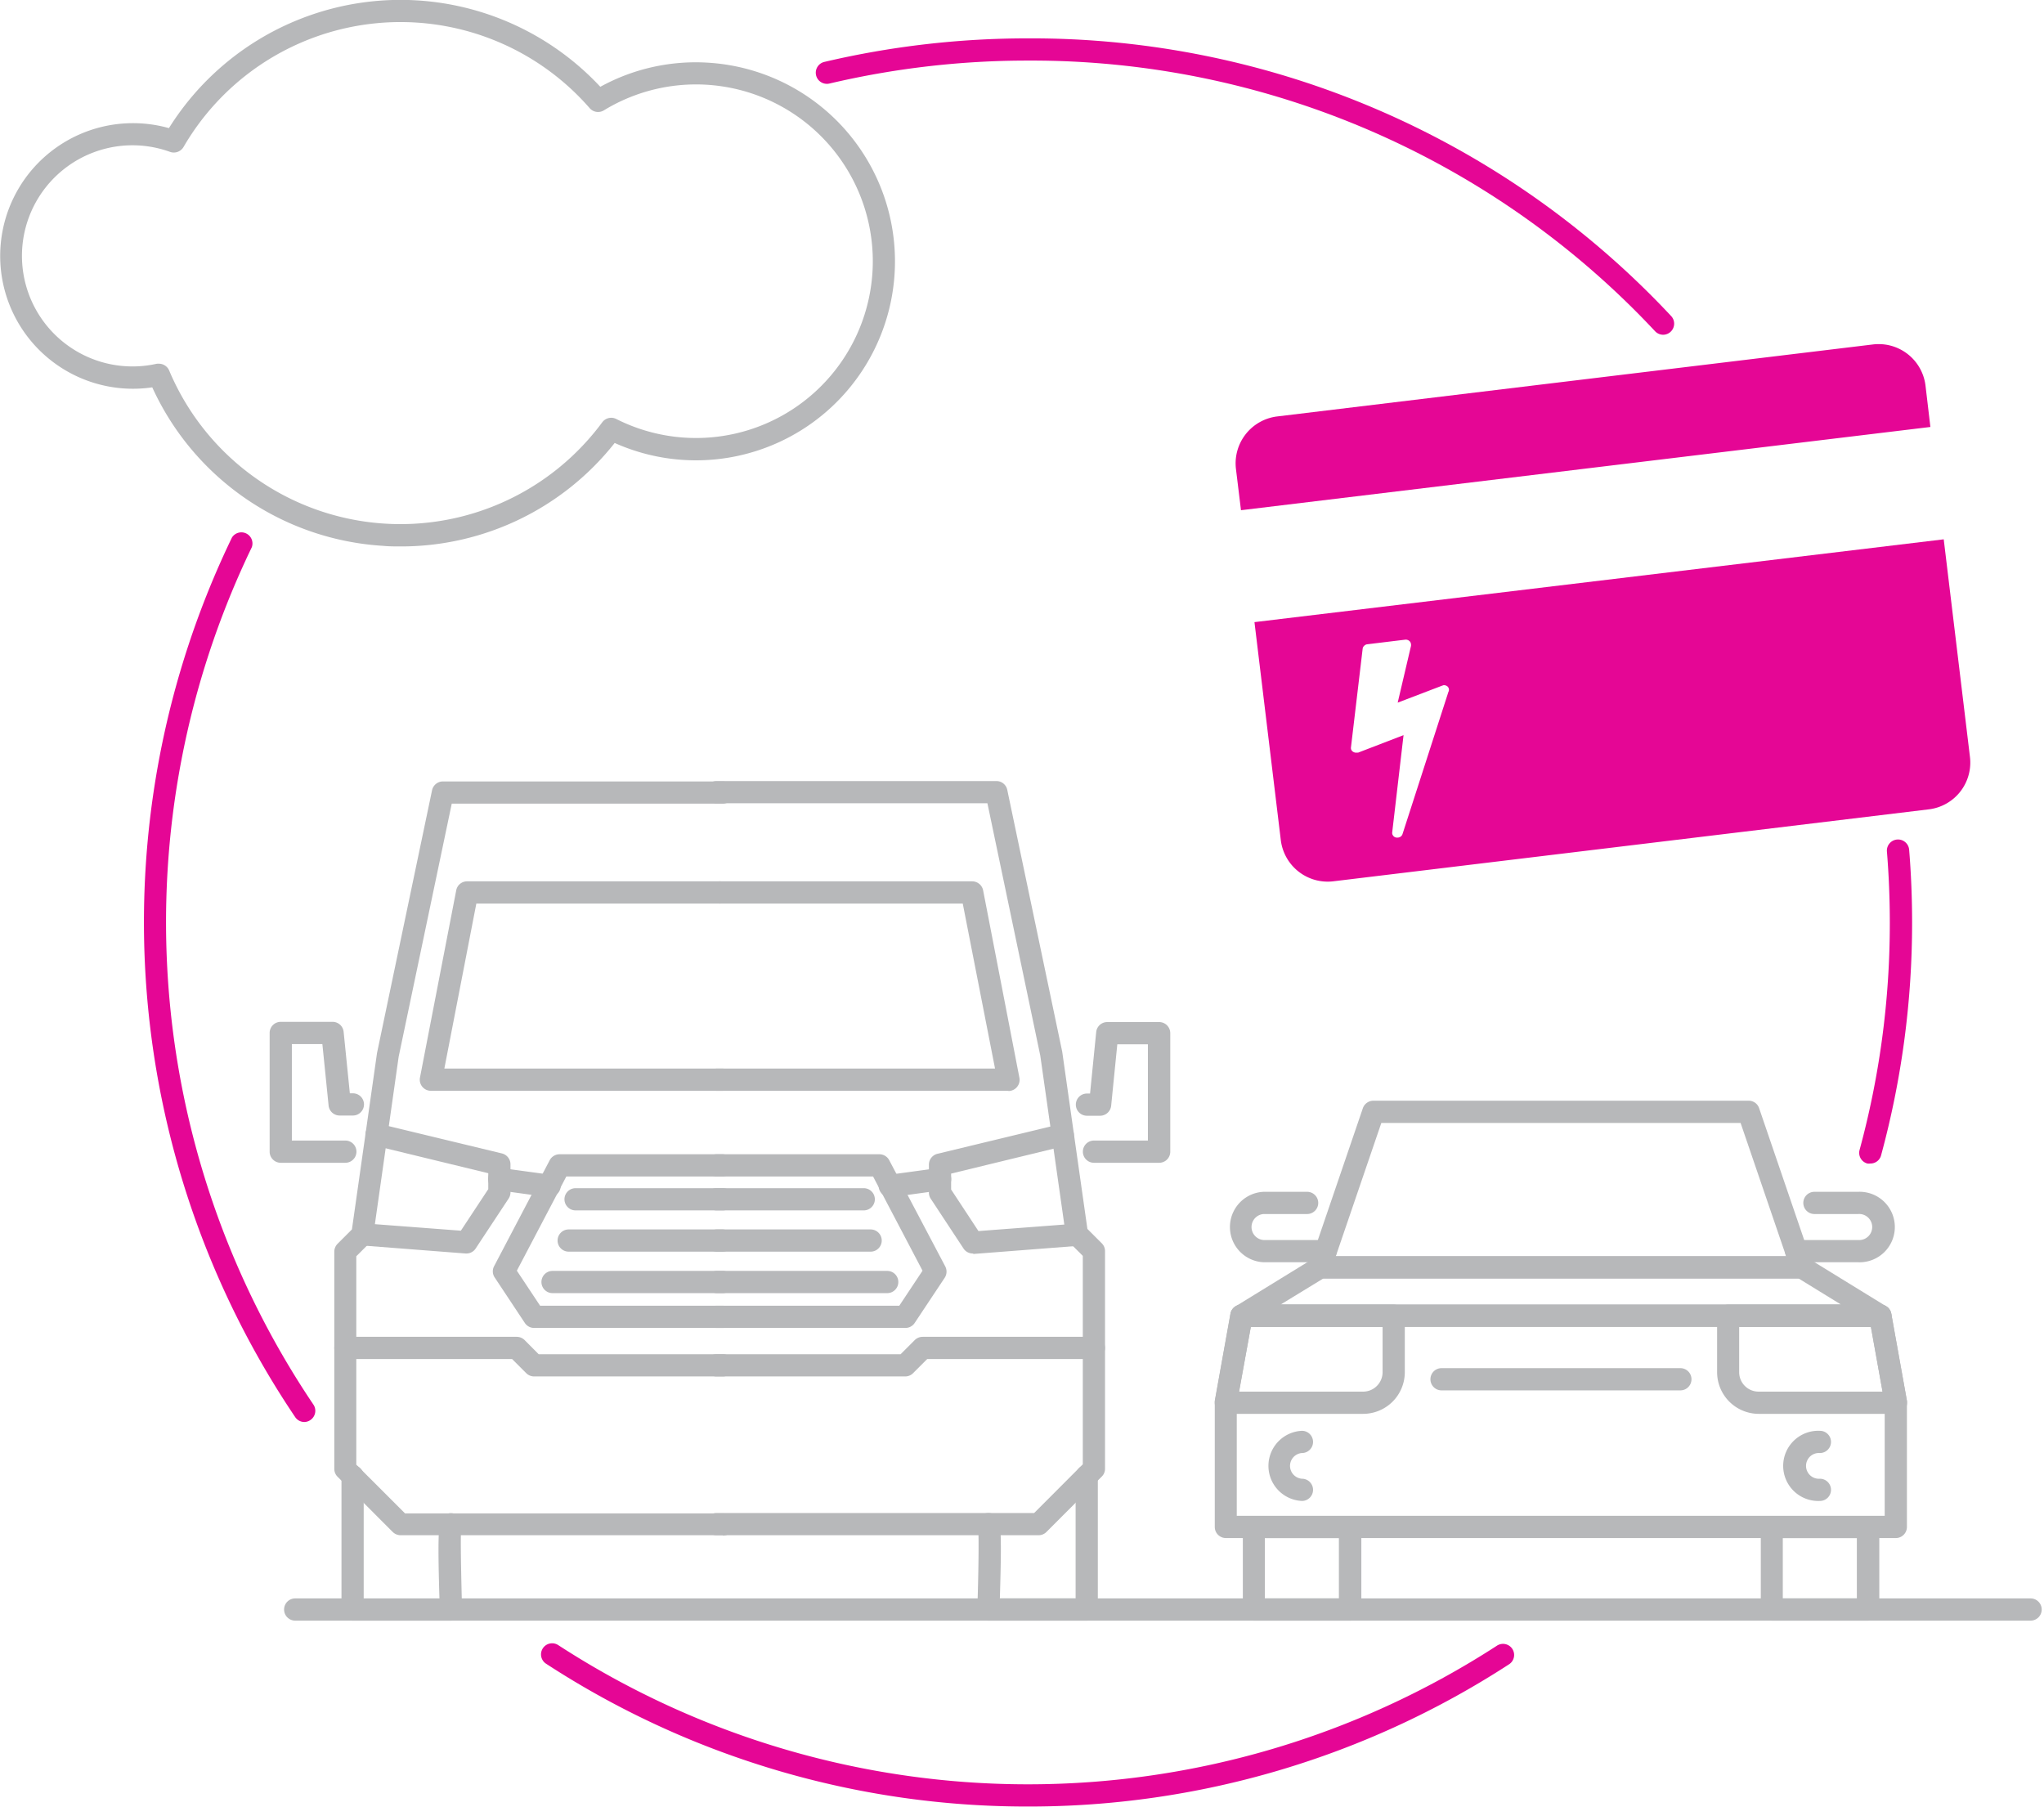 <svg height="244" width="276" xmlns="http://www.w3.org/2000/svg"><g fill="#e50695"><path d="m224.58 45.2a1.51 1.51 0 0 1 -1.09-.47 115.29 115.29 0 0 0 -84.68-36.55 116.77 116.77 0 0 0 -26.81 3.1 1.5 1.5 0 1 1 -.69-2.92 119.94 119.94 0 0 1 27.48-3.18 118.23 118.23 0 0 1 86.86 37.49 1.5 1.5 0 0 1 -1.09 2.53z"/><path d="m41.1 192a1.49 1.49 0 0 1 -1.24-.66 119.49 119.49 0 0 1 -8.54-118.76 1.5 1.5 0 0 1 2.68 1.31 116.51 116.51 0 0 0 8.32 115.76 1.5 1.5 0 0 1 -.4 2.08 1.46 1.46 0 0 1 -.82.27z"/><path d="m138.81 243.92a118.92 118.92 0 0 1 -65.07-19.28 1.5 1.5 0 0 1 1.63-2.52 116.45 116.45 0 0 0 126.72.11 1.5 1.5 0 1 1 1.64 2.51 118.93 118.93 0 0 1 -64.92 19.18z"/><path d="m252.55 157.1a1.37 1.37 0 0 1 -.4 0 1.49 1.49 0 0 1 -1.05-1.84 116.6 116.6 0 0 0 4.08-30.66c0-3.21-.13-6.45-.39-9.62a1.5 1.5 0 0 1 3-.25c.27 3.26.4 6.58.4 9.87a119.61 119.61 0 0 1 -4.19 31.4 1.48 1.48 0 0 1 -1.45 1.1z"/></g><g fill="#b7b8ba"><path d="m140.26 207.29h-43.51a1.5 1.5 0 1 1 0-3h42.89l6.57-6.58v-28.14l-1.85-1.85a1.54 1.54 0 0 1 -.43-.85l-3.46-24.33-7.14-34.08h-36.58a1.5 1.5 0 0 1 0-3h37.8a1.49 1.49 0 0 1 1.46 1.19l7.42 35.35 3.4 23.93 1.94 1.94a1.47 1.47 0 0 1 .44 1.06v29.38a1.46 1.46 0 0 1 -.44 1.06l-7.45 7.46a1.5 1.5 0 0 1 -1.06.46z"/><path d="m136.17 147.28h-39.39a1.5 1.5 0 0 1 0-3h37.58l-4.36-22.28h-32.82a1.5 1.5 0 0 1 0-3h34.09a1.51 1.51 0 0 1 1.48 1.21l4.9 25.31a1.51 1.51 0 0 1 -1.48 1.79z"/><path d="m131.36 169.25a1.49 1.49 0 0 1 -1.26-.68l-4.42-6.71a1.47 1.47 0 0 1 -.25-.83v-3.78a1.51 1.51 0 0 1 1.14-1.46l16.58-4a1.5 1.5 0 0 1 .71 2.92l-15.43 3.75v2.15l3.69 5.61 13.18-1a1.5 1.5 0 0 1 .23 3l-14.06 1.09z"/><path d="m122.23 179.3h-25.48a1.5 1.5 0 0 1 0-3h24.68l3.14-4.73-6.68-12.72h-21.14a1.5 1.5 0 0 1 0-3h22a1.5 1.5 0 0 1 1.32.8l7.57 14.35a1.52 1.52 0 0 1 -.08 1.53l-4.08 6.14a1.5 1.5 0 0 1 -1.25.63z"/><path d="m122.23 185.85h-25.48a1.5 1.5 0 0 1 0-3h24.86l1.91-1.91a1.5 1.5 0 0 1 1.06-.44h23.13a1.5 1.5 0 1 1 0 3h-22.51l-1.91 1.91a1.5 1.5 0 0 1 -1.06.44z"/><path d="m120.25 161.62a1.5 1.5 0 0 1 -.2-3l6.68-.91a1.5 1.5 0 0 1 .4 3l-6.68.92z"/><path d="m156.45 157h-8.73a1.5 1.5 0 0 1 0-3h7.28v-13h-4.13l-.83 8.3a1.51 1.51 0 0 1 -1.49 1.35h-1.78a1.5 1.5 0 0 1 0-3h.42l.83-8.31a1.5 1.5 0 0 1 1.5-1.34h7a1.5 1.5 0 0 1 1.5 1.5v16.05a1.5 1.5 0 0 1 -1.57 1.45z"/><path d="m146.74 218.82h-13.27a1.47 1.47 0 0 1 -1.08-.46 1.43 1.43 0 0 1 -.42-1.09c.15-4.59.23-9.76.11-10.91a1.52 1.52 0 0 1 -.11-.57 1.5 1.5 0 0 1 1.5-1.5 1.55 1.55 0 0 1 1.09.46c.49.51.77.8.45 11.07h10.23v-16.52a1.5 1.5 0 0 1 3 0v18a1.5 1.5 0 0 1 -1.5 1.52z"/><path d="m97.61 207.29h-43.51a1.54 1.54 0 0 1 -1.07-.44l-7.45-7.46a1.5 1.5 0 0 1 -.44-1.06v-29.33a1.52 1.52 0 0 1 .44-1.06l1.94-1.94 3.39-23.83 7.43-35.47a1.51 1.51 0 0 1 1.47-1.19h37.8a1.5 1.5 0 0 1 0 3h-36.61l-7.17 34.18-3.44 24.23a1.46 1.46 0 0 1 -.42.85l-1.86 1.85v28.14l6.58 6.58h42.92a1.5 1.5 0 0 1 0 3z"/><path d="m97.57 147.28h-39.39a1.5 1.5 0 0 1 -1.47-1.79l4.9-25.31a1.49 1.49 0 0 1 1.47-1.18h34.1a1.5 1.5 0 0 1 0 3h-32.86l-4.32 22.28h37.57a1.5 1.5 0 0 1 0 3z"/><path d="m63 169.25h-.12l-14.06-1.09a1.49 1.49 0 0 1 -1.38-1.61 1.46 1.46 0 0 1 1.61-1.38l13.18 1 3.7-5.61v-2.15l-15.44-3.75a1.5 1.5 0 0 1 .71-2.92l16.58 4a1.52 1.52 0 0 1 1.15 1.46v3.8a1.55 1.55 0 0 1 -.25.83l-4.43 6.71a1.49 1.49 0 0 1 -1.25.71z"/><path d="m97.61 179.3h-25.49a1.5 1.5 0 0 1 -1.25-.67l-4.07-6.14a1.48 1.48 0 0 1 -.08-1.53l7.51-14.31a1.51 1.51 0 0 1 1.33-.8h22a1.5 1.5 0 0 1 0 3h-21.09l-6.68 12.72 3.14 4.73h24.68a1.5 1.5 0 1 1 0 3z"/><path d="m97.61 185.85h-25.49a1.52 1.52 0 0 1 -1.06-.44l-1.91-1.91h-22.51a1.5 1.5 0 1 1 0-3h23.13a1.54 1.54 0 0 1 1.07.44l1.9 1.91h24.87a1.5 1.5 0 0 1 0 3z"/><path d="m74.11 161.62h-.21l-6.68-.92a1.5 1.5 0 1 1 .41-3l6.68.91a1.5 1.5 0 0 1 -.2 3z"/><path d="m46.63 157h-8.72a1.5 1.5 0 0 1 -1.5-1.5v-16.03a1.5 1.5 0 0 1 1.5-1.5h7a1.5 1.5 0 0 1 1.49 1.34l.84 8.31h.41a1.5 1.5 0 0 1 0 3h-1.79a1.5 1.5 0 0 1 -1.49-1.35l-.84-8.3h-4.12v13.03h7.22a1.5 1.5 0 0 1 0 3z"/><path d="m116.63 163.43h-19.88a1.5 1.5 0 0 1 0-3h19.88a1.5 1.5 0 0 1 0 3z"/><path d="m97.61 163.43h-19.89a1.5 1.5 0 0 1 0-3h19.89a1.5 1.5 0 1 1 0 3z"/><path d="m117.56 169h-20.76a1.5 1.5 0 1 1 0-3h20.76a1.5 1.5 0 1 1 0 3z"/><path d="m97.56 169h-20.77a1.5 1.5 0 1 1 0-3h20.77a1.5 1.5 0 1 1 0 3z"/><path d="m119.8 174.6h-23a1.5 1.5 0 0 1 0-3h23a1.5 1.5 0 0 1 0 3z"/><path d="m97.61 174.6h-23a1.5 1.5 0 0 1 0-3h23a1.5 1.5 0 0 1 0 3z"/><path d="m60.89 218.82h-13.28a1.5 1.5 0 0 1 -1.5-1.5v-18a1.5 1.5 0 0 1 3 0v16.52h10.23c-.32-10.27 0-10.56.45-11.07a1.55 1.55 0 0 1 1.1-.46 1.5 1.5 0 0 1 1.5 1.5 1.35 1.35 0 0 1 -.12.57c-.11 1.15 0 6.32.12 10.91a1.51 1.51 0 0 1 -.42 1.09 1.47 1.47 0 0 1 -1.08.44z"/><path d="m256 207.67h-90.47a1.5 1.5 0 0 1 -1.5-1.5v-16.77a2.45 2.45 0 0 1 0-.27l2.11-11.75a1.51 1.51 0 0 1 1.48-1.23h86.28a1.5 1.5 0 0 1 1.48 1.23l2.11 11.75a1.24 1.24 0 0 1 0 .27v16.77a1.5 1.5 0 0 1 -1.49 1.5zm-89-3h87.49v-15.14l-1.87-10.38h-83.72l-1.9 10.38z"/><path d="m253.91 179.15h-86.27a1.5 1.5 0 0 1 -.78-2.78l10.62-6.53a1.57 1.57 0 0 1 .79-.22h65a1.57 1.57 0 0 1 .79.22l10.62 6.53a1.5 1.5 0 0 1 -.78 2.78zm-81-3h75.69l-5.74-3.53h-64.17z"/><path d="m243.28 172.62h-65a1.5 1.5 0 0 1 -1.42-2l7.17-21a1.51 1.51 0 0 1 1.42-1h50.67a1.48 1.48 0 0 1 1.41 1l7.18 21a1.5 1.5 0 0 1 -1.42 2zm-62.91-3h60.81l-6.15-18h-48.51z"/><path d="m184.07 190.9h-18.54a1.51 1.51 0 0 1 -1.48-1.77l2.11-11.75a1.51 1.51 0 0 1 1.48-1.23h20.55a1.5 1.5 0 0 1 1.5 1.5v7.62a5.63 5.63 0 0 1 -5.62 5.63zm-16.75-3h16.75a2.63 2.63 0 0 0 2.62-2.63v-6.12h-17.79z"/><path d="m256 190.9h-18.52a5.63 5.63 0 0 1 -5.62-5.63v-7.62a1.5 1.5 0 0 1 1.5-1.5h20.54a1.5 1.5 0 0 1 1.48 1.23l2.11 11.75a1.5 1.5 0 0 1 -1.49 1.77zm-21.16-11.75v6.12a2.62 2.62 0 0 0 2.62 2.63h16.74l-1.57-8.75z"/><path d="m226.9 187.73h-32.25a1.5 1.5 0 0 1 0-3h32.25a1.5 1.5 0 0 1 0 3z"/><path d="m182.32 218.82h-13a1.5 1.5 0 0 1 -1.5-1.5v-11.14a1.5 1.5 0 0 1 1.5-1.5h13a1.5 1.5 0 0 1 1.5 1.5v11.14a1.5 1.5 0 0 1 -1.5 1.5zm-11.53-3h10v-8.14h-10z"/><path d="m252.26 218.82h-13a1.5 1.5 0 0 1 -1.5-1.5v-11.14a1.5 1.5 0 0 1 1.5-1.5h13a1.5 1.5 0 0 1 1.5 1.5v11.14a1.5 1.5 0 0 1 -1.5 1.5zm-11.53-3h10v-8.14h-10z"/><path d="m250.91 170.43h-8.38a1.5 1.5 0 0 1 0-3h8.38a1.76 1.76 0 1 0 0-3.51h-5.91a1.5 1.5 0 0 1 0-3h5.88a4.76 4.76 0 1 1 0 9.51z"/><path d="m179 170.43h-8.38a4.76 4.76 0 0 1 0-9.51h5.88a1.5 1.5 0 0 1 0 3h-5.88a1.76 1.76 0 0 0 0 3.51h8.38a1.5 1.5 0 1 1 0 3z"/><path d="m175.8 202.66a4.74 4.74 0 0 1 0-9.47 1.5 1.5 0 0 1 0 3 1.74 1.74 0 0 0 0 3.47 1.5 1.5 0 0 1 0 3z"/><path d="m245.74 202.66a4.74 4.74 0 1 1 0-9.47 1.5 1.5 0 0 1 0 3 1.74 1.74 0 1 0 0 3.47 1.5 1.5 0 0 1 0 3z"/><path d="m54.11 73.78c-.79 0-1.59 0-2.39-.08a36.71 36.71 0 0 1 -31.16-21.4 17.93 17.93 0 1 1 2.25-35 36.89 36.89 0 0 1 58.25-5.58 26.74 26.74 0 0 1 14.64-3.25 26.87 26.87 0 1 1 -12.7 51.34 36.76 36.76 0 0 1 -28.89 13.97zm-32.65-24.67a1.5 1.5 0 0 1 1.38.91 33.88 33.88 0 0 0 58.48 7 1.51 1.51 0 0 1 1.89-.45 23.87 23.87 0 1 0 -1.67-41.67 1.5 1.5 0 0 1 -1.91-.29 33.88 33.88 0 0 0 -54.85 5.24 1.52 1.52 0 0 1 -1.81.66 15 15 0 0 0 -4.08-.86 14.93 14.93 0 1 0 2.25 29.47 1.66 1.66 0 0 1 .32-.01z"/><path d="m274.19 218.82h-234.33a1.5 1.5 0 0 1 0-3h234.33a1.5 1.5 0 0 1 0 3z"/></g><path d="m252.89 46.51-80.44 9.72a6.38 6.38 0 0 0 -5.56 7.09l.68 5.57 93.09-11.24-.66-5.58a6.37 6.37 0 0 0 -7.11-5.56z" fill="#e50695"/><path d="m169.39 84 3.55 29.38a6.38 6.38 0 0 0 7.06 5.62l80.44-9.72a6.36 6.36 0 0 0 5.56-7.09l-3.54-29.37zm26.21 9.35-6.22 19.27a.69.69 0 0 1 -.6.47h-.23a.63.63 0 0 1 -.43-.25.6.6 0 0 1 -.13-.46l1.53-13.12-6.13 2.36h-.19a.72.72 0 0 1 -.5-.12.59.59 0 0 1 -.28-.59l1.58-13.33a.65.65 0 0 1 .21-.39.69.69 0 0 1 .42-.2l5.11-.62a.74.74 0 0 1 .52.14.62.62 0 0 1 .26.44.78.78 0 0 1 0 .29l-1.79 7.63 6-2.29.18-.06a.74.74 0 0 1 .56.18.61.61 0 0 1 .13.68z" fill="#e50695"/></svg>